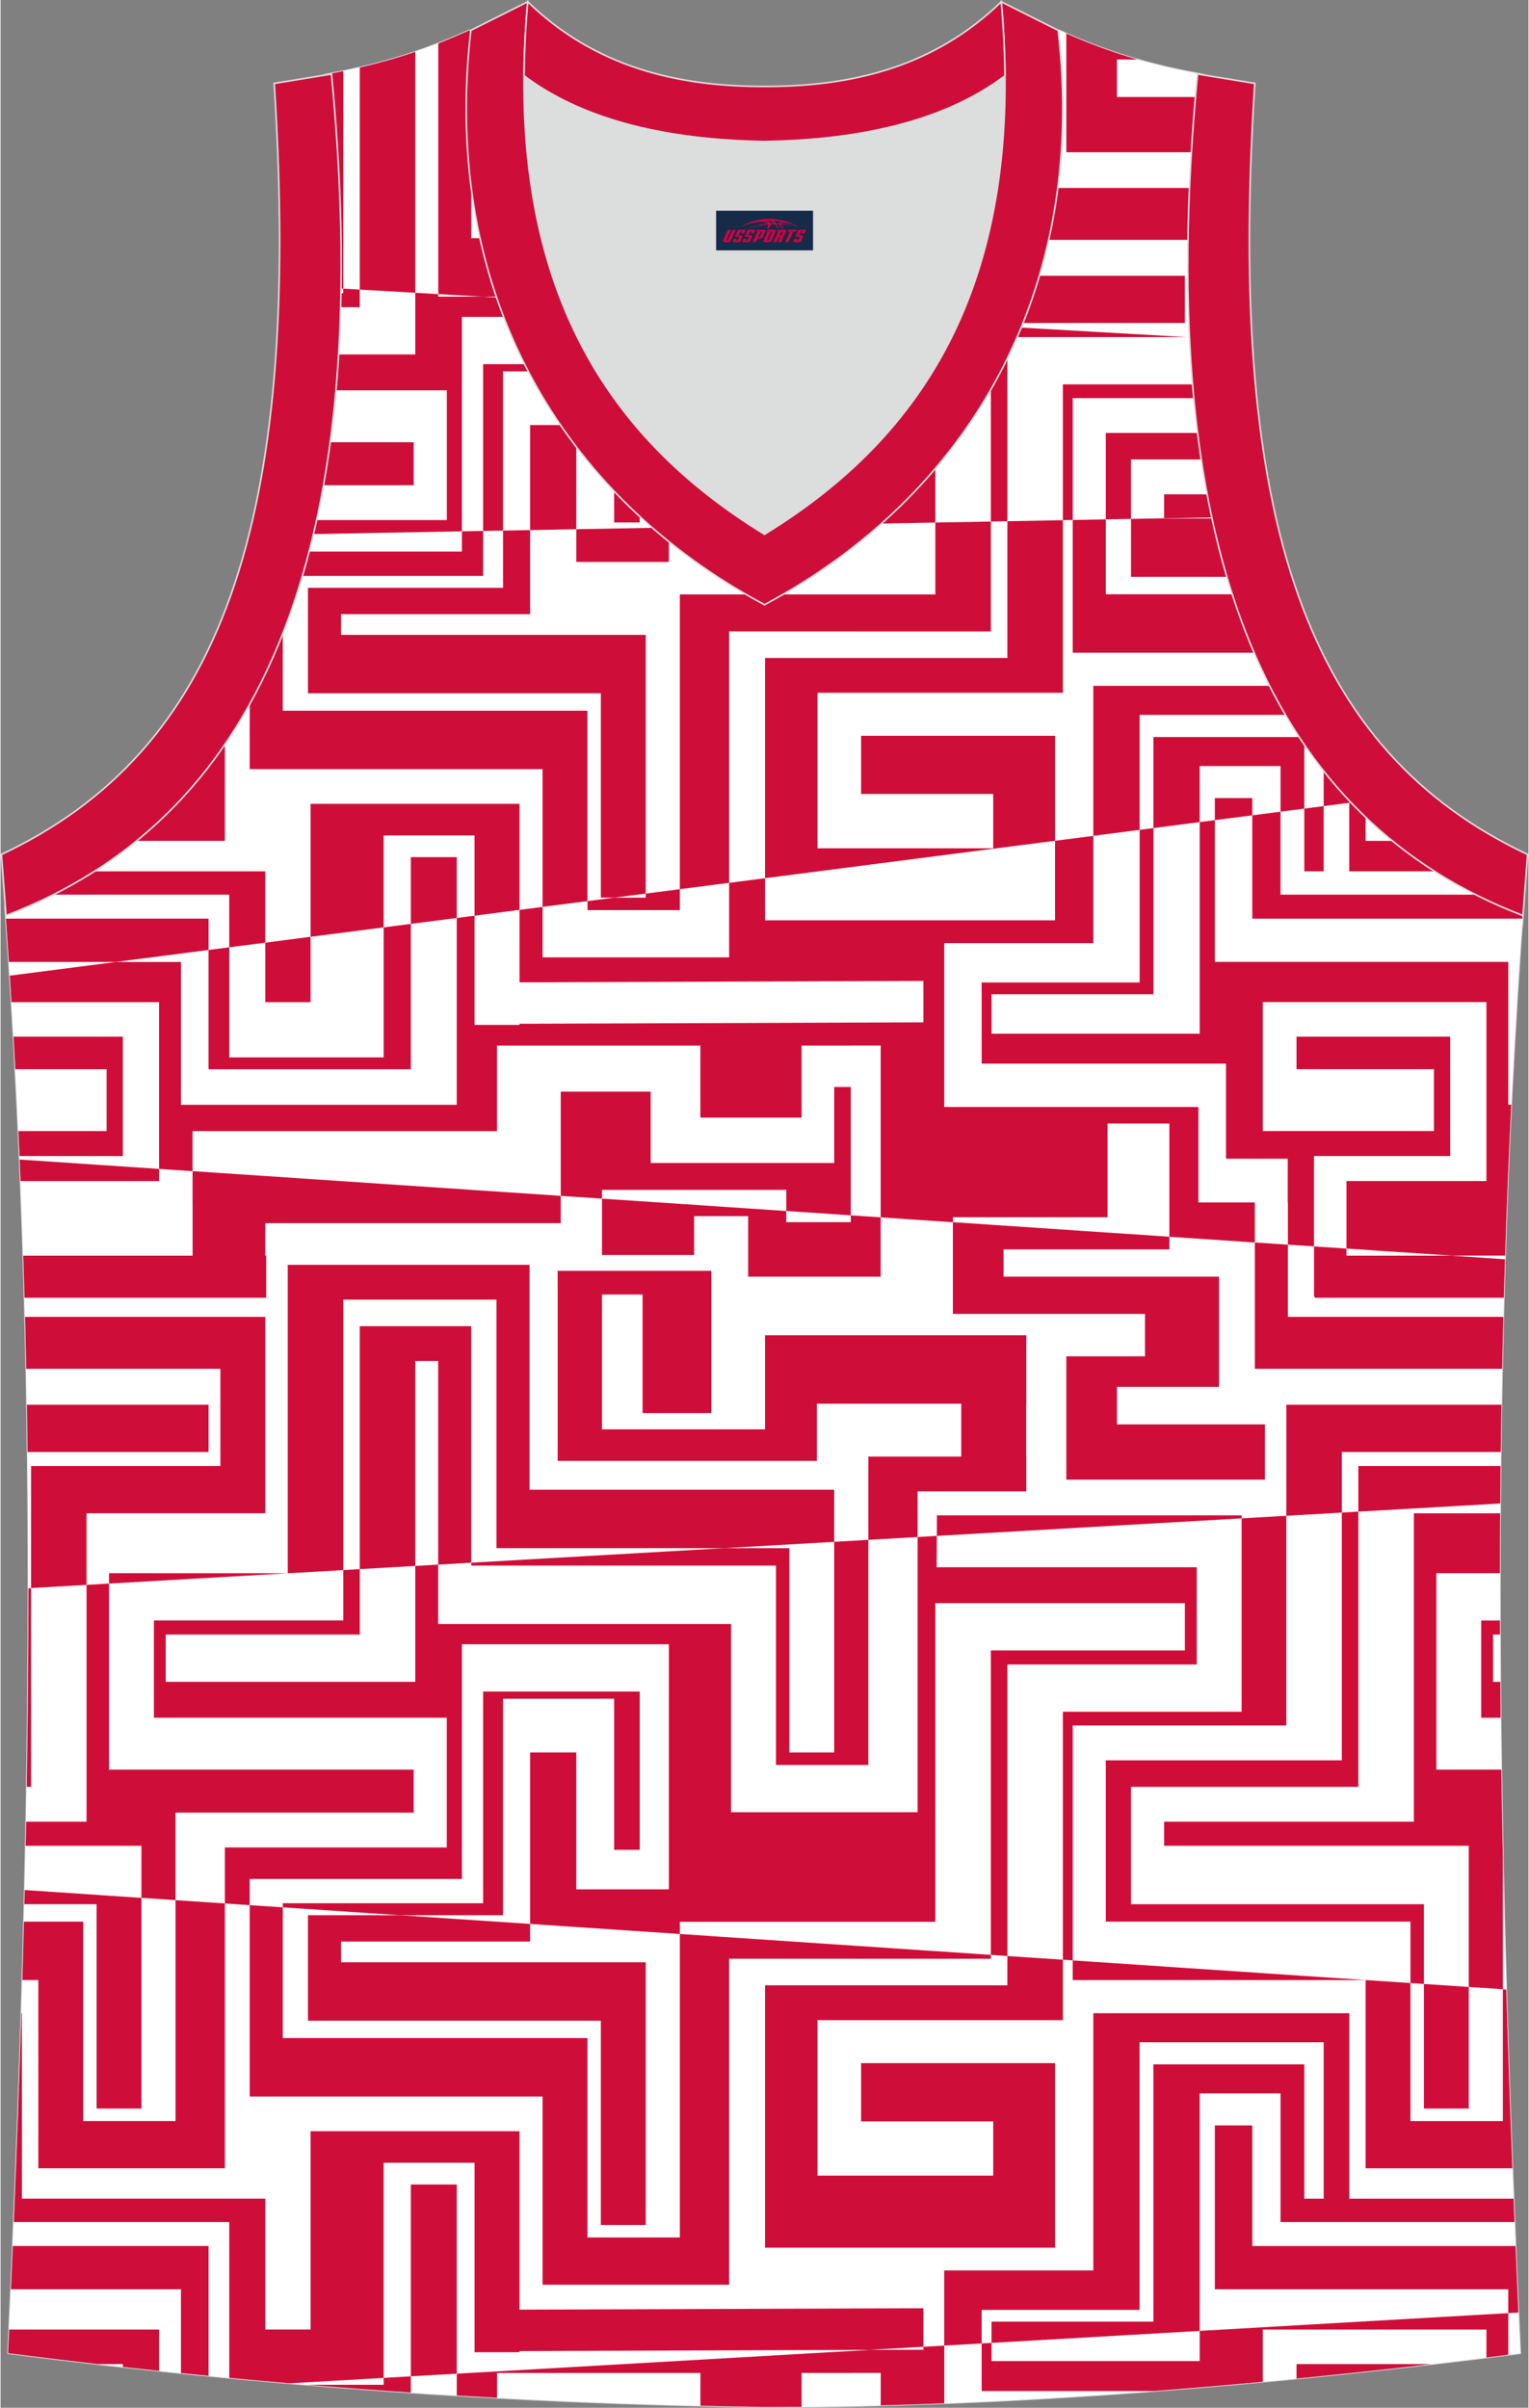 <?xml version="1.0" encoding="utf-8"?>
<!-- Generator: Adobe Illustrator 24.0.1, SVG Export Plug-In . SVG Version: 6.00 Build 0)  -->
<svg xmlns="http://www.w3.org/2000/svg" xmlns:xlink="http://www.w3.org/1999/xlink" version="1.1" id="_x37C_" x="0px" y="0px" width="378.5px" height="596px" viewBox="0 0 378.32 596.15" enable-background="new 0 0 378.32 596.15" xml:space="preserve">
<rect x="0" y="0" width="378.32" height="596.15" fill="#808080" stroke="none"/>
<path fill-rule="evenodd" clip-rule="evenodd" fill="#FFFFFF" stroke="#DCDDDD" stroke-width="0.4" stroke-miterlimit="22.926" d="  M189.11,595.95c-0.02,0-0.03,0-0.06,0H189.11L189.11,595.95L189.11,595.95L189.11,595.95L189.11,595.95L189.11,595.95L189.11,595.95  z M189.05,595.95c-64.04-0.93-126.07-5.47-187.19-13.3c5.38-117.33,8.23-235.62-0.76-358.36l0.18,2.32  C62.16,203.32,93.55,140,81.88,18.2l-0.02,0c11.78-2.22,21.87-5.13,34.21-10.69c9.73,16.49,40.61,27.07,73.01,27.54  c32.4-0.47,63.29-11.05,73.01-27.54c12.34,5.57,22.43,8.47,34.21,10.69h-0.02c-11.69,121.79,19.7,185.11,80.59,208.42l0.18-2.32  c-8.99,122.74-6.14,241.03-0.77,358.36C315.68,590.41,250.12,595.95,189.05,595.95z"/>
<g>
	<path fill-rule="evenodd" clip-rule="evenodd" fill="#FFFFFF" d="M189.11,595.95c-0.02,0-0.03,0-0.06,0H189.11L189.11,595.95   L189.11,595.95L189.11,595.95L189.11,595.95L189.11,595.95L189.11,595.95z M189.05,595.95c-64.04-0.93-126.07-5.47-187.19-13.3   c5.38-117.33,8.23-235.62-0.76-358.36l0.18,2.32C62.16,203.32,93.55,140,81.88,18.2l-0.02,0c11.78-2.22,21.87-5.13,34.21-10.69   c9.73,16.49,40.61,27.07,73.01,27.54c32.4-0.47,63.29-11.05,73.01-27.54c12.34,5.57,22.43,8.47,34.21,10.69h-0.02   c-11.69,121.79,19.7,185.11,80.59,208.42l0.18-2.32c-8.99,122.74-6.14,241.03-0.77,358.36   C315.68,590.41,250.12,595.95,189.05,595.95z"/>
	<path fill-rule="evenodd" clip-rule="evenodd" fill="#CE0E39" d="M47.55,297.72v5.14v8.04H5.62c0.11,3.48,0.22,6.95,0.31,10.42   h59.84v-10.42h-0.23v-8.04h73.16v-5.14v-1.63l-91.16-6.12V297.72L47.55,297.72z M4.95,292.43c-0.07-1.78-0.15-3.55-0.22-5.33   l34.52,2.32v3.01h-8.97H4.95z"/>
	<path fill-rule="evenodd" clip-rule="evenodd" fill="#CE0E39" d="M33.51,208.2h22.03v-24.07C49.17,193.47,41.8,201.47,33.51,208.2z   "/>
	<path fill-rule="evenodd" clip-rule="evenodd" fill="#CE0E39" d="M84.24,71.43l0.62,0.04V17.61c-0.99,0.2-1.99,0.4-3,0.59l0.02,0   C83.71,37.37,84.48,55.09,84.24,71.43z"/>
	<path fill-rule="evenodd" clip-rule="evenodd" fill="#CE0E39" d="M122.79,15.4v39.27h72.52v23.15l11.11,0.64V40.2h-75.44V21.22   C127.91,19.42,125.16,17.48,122.79,15.4z"/>
	<path fill-rule="evenodd" clip-rule="evenodd" fill="#CE0E39" d="M192,58.97h-75.44V8.29c-0.17-0.26-0.33-0.52-0.48-0.79   c-2.66,1.2-5.21,2.27-7.7,3.25v62.07l10.92,0.63h61.6v3.54L192,77.62V58.97L192,58.97z M88.95,16.72V71.7l13.74,0.79V12.83   C98.07,14.4,93.59,15.65,88.95,16.72z"/>
	<polygon fill-rule="evenodd" clip-rule="evenodd" fill="#CE0E39" points="211.87,156.33 211.87,156.34 245.21,156.34    245.21,129.13 231.46,129.38 231.46,147.18 211.87,147.18 168.2,147.18 168.2,220.16 180.4,218.58 180.4,156.33  "/>
	<path fill-rule="evenodd" clip-rule="evenodd" fill="#CE0E39" d="M145.33,175.97H69.88v-19.37c-2.44,6.24-5.17,12.09-8.19,17.54   v16.3h72.52v34.1l11.11-1.43V175.97L145.33,175.97z M74.65,142.59h44.84v-11.13l-5.25,0.1v5H76.31   C75.78,138.6,75.23,140.62,74.65,142.59z"/>
	<polygon fill-rule="evenodd" clip-rule="evenodd" fill="#CE0E39" points="76.12,145.55 76.12,171.66 148.64,171.66 148.64,222.25    152.01,222.25 159.75,221.25 159.75,157.19 84.31,157.19 84.31,152.07 131.12,152.07 131.12,131.25 124.42,131.37 124.42,145.55     "/>
	<polygon fill-rule="evenodd" clip-rule="evenodd" fill="#CE0E39" points="165.48,139.13 165.48,130.61 142.56,131.03    142.56,139.13  "/>
	<path fill-rule="evenodd" clip-rule="evenodd" fill="#CE0E39" d="M12.85,221.51h43.77v13.04l8.92-1.15v-17.66H23.05   C19.77,217.82,16.37,219.75,12.85,221.51z"/>
	<polygon fill-rule="evenodd" clip-rule="evenodd" fill="#CE0E39" points="94.86,206.85 117.36,206.85 117.36,226.72 128.5,225.28    128.5,206.85 128.5,199.03 117.36,199.03 94.86,199.03 78.15,199.03 76.76,199.03 76.76,231.95 94.86,229.62  "/>
	<polygon fill-rule="evenodd" clip-rule="evenodd" fill="#CE0E39" points="101.59,212.23 101.59,228.75 112.96,227.28    112.96,212.23  "/>
	<path fill-rule="evenodd" clip-rule="evenodd" fill="#CE0E39" d="M2.07,238.17h26.5l22.93-2.96v-7.76H1.33   C1.59,231.03,1.83,234.6,2.07,238.17z"/>
	<polygon fill-rule="evenodd" clip-rule="evenodd" fill="#CE0E39" points="210.52,300.91 210.52,302.6 194.55,302.6 194.55,301.12    194.55,299.84 162.93,297.72 148.92,296.78 148.92,297.72 148.92,301.12 148.92,310.73 171.73,310.73 171.73,301.12 185.11,301.12    185.11,316.1 185.23,316.1 194.55,316.1 210.52,316.1 211.87,316.1 217.92,316.1 217.92,302.6 217.92,301.41 211.87,301  "/>
	<polygon fill-rule="evenodd" clip-rule="evenodd" fill="#CE0E39" points="5.9,471.48 23.78,471.48 23.78,522.07 34.89,522.07    34.89,469.91 5.98,467.97  "/>
	<path fill-rule="evenodd" clip-rule="evenodd" fill="#CE0E39" d="M6.36,338.91h48.07v24.08H7.55v30.21l13.74-0.79v-17.72h33.15v0   h11.11v-48.63H6.07C6.18,330.34,6.27,334.63,6.36,338.91z"/>
	<path fill-rule="evenodd" clip-rule="evenodd" fill="#CE0E39" d="M51.5,359.5v-11.7H6.53c0.07,3.9,0.12,7.8,0.17,11.7H51.5z"/>
	<polygon fill-rule="evenodd" clip-rule="evenodd" fill="#CE0E39" points="122.79,321.79 122.79,383.32 179.08,383.32    206.42,381.75 206.42,368.85 130.98,368.85 130.98,313.17 122.79,313.17 71.11,313.17 71.11,389.53 37.97,389.53 37.97,389.52    26.86,389.52 26.86,392.09 84.86,388.75 84.86,321.79  "/>
	<path fill-rule="evenodd" clip-rule="evenodd" fill="#CE0E39" d="M43.33,525.16H20.46v-49.37H5.79c-0.12,4.83-0.25,9.65-0.39,14.47   h3.95v34.9h0v11.7h46.19v-65.57l-12.21-0.82V525.16z"/>
	<polygon fill-rule="evenodd" clip-rule="evenodd" fill="#CE0E39" points="116.55,328.36 115.99,328.36 108.36,328.36 88.95,328.36    88.95,388.51 102.69,387.72 102.69,336.98 108.36,336.98 108.36,387.39 116.55,386.92  "/>
	<polygon fill-rule="evenodd" clip-rule="evenodd" fill="#CE0E39" points="168.2,478.85 168.2,553.99 145.33,553.99 145.33,504.62    69.88,504.62 69.88,472.25 61.69,471.71 61.69,519.09 134.21,519.09 134.21,553.99 134.21,553.99 134.21,565.69 180.4,565.69    180.4,484.98 211.87,484.98 211.87,484.99 245.21,484.99 245.21,484.02 211.87,481.78  "/>
	<polygon fill-rule="evenodd" clip-rule="evenodd" fill="#CE0E39" points="76.12,474.2 76.12,500.32 148.64,500.32 148.64,550.9    159.75,550.9 159.75,485.85 84.31,485.85 84.31,480.72 131.12,480.72 131.12,476.36 98.91,474.2  "/>
	<path fill-rule="evenodd" clip-rule="evenodd" fill="#CE0E39" d="M3.28,550.17h53.35v38.59c4.97,0.47,9.94,0.92,14.93,1.34   l23.3-1.34V535.5h22.51v46.9h11.14v-0.28l83.37-0.29l3.32-0.01l13.3-0.77v-9.54l-16.63,0.06l-83.37,0.29v-44.18H76.76v49.1H65.55   v-32.4H5.29v-45.93H5.16C4.62,515.73,3.99,532.96,3.28,550.17z"/>
	<polygon fill-rule="evenodd" clip-rule="evenodd" fill="#CE0E39" points="101.59,540.88 101.59,588.37 112.96,587.71    112.96,540.88  "/>
	<path fill-rule="evenodd" clip-rule="evenodd" fill="#CE0E39" d="M2.57,566.82h42.1v20.75c2.28,0.23,4.55,0.46,6.83,0.68V556.1   H3.03C2.88,559.68,2.73,563.25,2.57,566.82z"/>
	<path fill-rule="evenodd" clip-rule="evenodd" fill="#CE0E39" d="M24,585.34h6.28v0.71c2.99,0.33,5.98,0.65,8.97,0.97v-1.68v-8.55   h-8.97H2.13l-0.27,5.86C9.23,583.59,16.61,584.49,24,585.34z"/>
	<polygon fill-rule="evenodd" clip-rule="evenodd" fill="#CE0E39" points="245.21,79.98 293.25,79.98 293.25,68.28 231.46,68.28    231.46,79.89 245.21,80.68  "/>
	<polygon fill-rule="evenodd" clip-rule="evenodd" fill="#CE0E39" points="249.3,162.91 211.87,162.91 202.28,162.91 189.41,162.91    189.29,162.91 189.29,217.44 211.87,214.52 261.1,208.17 261.1,196.59 261.1,188.04 261.1,182.18 213.08,182.18 213.08,196.59    245.79,196.59 245.79,210.03 211.87,210.03 202.28,210.03 202.28,171.53 211.87,171.53 263.04,171.53 263.04,128.8 249.3,129.05     "/>
	<path fill-rule="evenodd" clip-rule="evenodd" fill="#CE0E39" d="M294.29,46.54h-62.44l-0.06,12.85h62.13   C293.98,55.19,294.1,50.91,294.29,46.54L294.29,46.54z M294.29,83.47h-0.58l0.58,0.03L294.29,83.47z"/>
	<path fill-rule="evenodd" clip-rule="evenodd" fill="#CE0E39" d="M299.89,128.36H288.1v-0.03l-8.19,0.15v14.35h23.66   C302.2,138.2,300.97,133.38,299.89,128.36z"/>
	<path fill-rule="evenodd" clip-rule="evenodd" fill="#CE0E39" d="M304.91,147.14h-31.24V128.6l-8.19,0.15v32.86h44.84   C308.35,157.02,306.54,152.19,304.91,147.14z"/>
	<path fill-rule="evenodd" clip-rule="evenodd" fill="#CE0E39" d="M270.58,169.81v37.14l11.47-1.48V177h36.05   c-1.36-2.32-2.67-4.72-3.92-7.19H270.58L270.58,169.81z M327.62,190.94v8.65l6.33-0.82v-0.51   C331.75,195.93,329.64,193.49,327.62,190.94z"/>
	<path fill-rule="evenodd" clip-rule="evenodd" fill="#CE0E39" d="M285.45,182.48v22.55l11.47-1.48v-13.88h20.01v11.3l5.89-0.76   v-15.78c-0.44-0.65-0.89-1.29-1.32-1.95H285.45z"/>
	<polygon fill-rule="evenodd" clip-rule="evenodd" fill="#CE0E39" points="309.94,197.6 300.67,197.6 300.67,203.07 309.94,201.87     "/>
	<path fill-rule="evenodd" clip-rule="evenodd" fill="#CE0E39" d="M263.89,8.3v29.4h30.87c0.27-4.48,0.6-9.03,1-13.68h-19.34v-9.28   h5.12C275.84,13.1,270.13,11.04,263.89,8.3z"/>
	<path fill-rule="evenodd" clip-rule="evenodd" fill="#CE0E39" d="M137.94,24.79v8.28h28.61C156.01,31.33,146.2,28.51,137.94,24.79   L137.94,24.79z M237.88,25.8v6.18h-20.49c-0.83,0.17-1.68,0.34-2.52,0.5v46.45l12.21,0.7V40.61h26.92v-8.62h-0.03v-13.1h0.03v-2.33   C249.61,20.1,244.14,23.2,237.88,25.8z"/>
	<polygon fill-rule="evenodd" clip-rule="evenodd" fill="#CE0E39" points="231.85,375.19 231.83,380.28 307.3,375.94 307.3,375.19     "/>
	<polygon fill-rule="evenodd" clip-rule="evenodd" fill="#CE0E39" points="249.3,491.56 211.87,491.56 202.28,491.56 189.41,491.56    189.29,491.56 189.29,556.51 189.41,556.51 202.28,556.51 211.87,556.51 261.1,556.51 261.1,545.52 261.1,538.68 261.1,525.25    261.1,516.7 261.1,510.83 213.08,510.83 213.08,525.25 245.79,525.25 245.79,538.68 211.87,538.68 202.28,538.68 202.28,500.18    211.87,500.18 263.04,500.18 263.04,485.22 249.3,484.3  "/>
	<path fill-rule="evenodd" clip-rule="evenodd" fill="#CE0E39" d="M310.57,338.91h61.23c0.09-4.28,0.19-8.56,0.3-12.85h-53.34   v-17.88l-8.19-0.55V338.91L310.57,338.91z M371.42,362.99H336.2v11.29l35.13-2.02C371.36,369.17,371.39,366.08,371.42,362.99z"/>
	<polygon fill-rule="evenodd" clip-rule="evenodd" fill="#CE0E39" points="352.43,522.07 363.54,522.07 363.54,491.96    352.43,491.22  "/>
	<path fill-rule="evenodd" clip-rule="evenodd" fill="#CE0E39" d="M371.63,347.8h-53.26v27.5l13.74-0.79V359.5h39.35   C371.51,355.6,371.56,351.7,371.63,347.8z"/>
	<path fill-rule="evenodd" clip-rule="evenodd" fill="#CE0E39" d="M349.11,525.16V491l-83.63-5.61v4.88H338v34.9h0v11.7h36.34   c-0.57-14.73-1.08-29.49-1.52-44.27l-0.84-0.06v32.63H349.11z"/>
	<polygon fill-rule="evenodd" clip-rule="evenodd" fill="#CE0E39" points="333.95,544.39 333.95,498.46 270.58,498.46    270.58,562.16 242.93,562.16 242.93,562.16 233.66,562.16 233.66,580.76 242.93,580.23 242.93,571.92 282.04,571.92 282.04,505.65    327.62,505.65 327.62,544.39 322.82,544.39 322.82,511.13 285.45,511.13 285.45,574.83 245.37,574.83 245.37,580.09 296.92,577.12    296.92,518.32 316.93,518.32 316.93,550.17 374.87,550.17 374.64,544.39  "/>
	<path fill-rule="evenodd" clip-rule="evenodd" fill="#CE0E39" d="M309.94,556.1v-29.85h-9.27v40.57h72.65v5.9l2.51-0.14   c-0.24-5.49-0.48-10.98-0.71-16.47H309.94z"/>
	<path fill-rule="evenodd" clip-rule="evenodd" fill="#CE0E39" d="M333.26,309.15l-8.04-0.54v12.49h0.23v0.22h46.77   c0.09-3.17,0.18-6.35,0.29-9.53l-13.29-0.89h-25.96V309.15z"/>
	<polygon fill-rule="evenodd" clip-rule="evenodd" fill="#CE0E39" points="235.81,309.35 235.81,316.1 235.81,325.32 248.35,325.32    283.38,325.32 283.38,335.82 276.42,335.82 263.89,335.82 263.89,343.39 263.89,352.68 263.89,366.36 276.42,366.36 313.07,366.36    313.07,352.68 276.42,352.68 276.42,343.39 283.38,343.39 301.7,343.39 301.7,335.82 301.7,325.32 301.7,316.1 283.38,316.1    248.35,316.1 248.35,309.35 274.1,309.35 289.41,309.35 289.41,306.21 235.81,302.61  "/>
	<polygon fill-rule="evenodd" clip-rule="evenodd" fill="#CE0E39" points="253.99,369.26 253.99,360.64 253.96,360.64    253.96,347.55 253.99,347.55 253.99,330.61 253.96,330.61 237.88,330.61 211.87,330.61 202.13,330.61 189.29,330.61 189.29,347.55    189.29,353.9 148.92,353.9 148.92,320.51 158.97,320.51 158.97,349.88 175.99,349.88 175.99,320.51 175.99,314.65 148.92,314.65    137.94,314.65 137.94,320.51 137.94,353.9 137.94,361.71 148.92,361.71 189.29,361.71 202.13,361.71 202.13,353.9 202.13,347.55    211.87,347.55 237.88,347.55 237.88,360.64 214.87,360.64 214.87,381.26 227.07,380.56 227.07,369.26  "/>
	<polygon fill-rule="evenodd" clip-rule="evenodd" fill="#CE0E39" points="195.31,105.25 195.31,77.81 192,77.62 192,108.34    211.87,108.34 214.87,108.34 214.87,78.94 206.42,78.45 206.42,105.25  "/>
	<polygon fill-rule="evenodd" clip-rule="evenodd" fill="#CE0E39" points="171.73,294.61 185.11,294.61 194.55,294.61    194.55,297.72 194.55,299.84 210.52,300.91 210.52,297.72 210.52,269.14 206.42,269.14 206.42,276.72 206.42,287.95 198.34,287.95    173.28,287.95 160.98,287.95 160.98,276.72 160.98,270.28 138.71,270.28 138.71,280.06 138.71,296.09 148.92,296.78 148.92,294.61     "/>
	<polygon fill-rule="evenodd" clip-rule="evenodd" fill="#CE0E39" points="159.75,222.25 152.01,222.25 145.33,223.11    145.33,225.34 168.2,225.34 168.2,220.16 159.75,221.25  "/>
	<path fill-rule="evenodd" clip-rule="evenodd" fill="#CE0E39" d="M371.32,374.69h-21.37v76.35H288.1v5.97h75.44v34.95l8.44,0.57   V459.5c-0.15-7.11-0.28-14.22-0.38-21.35h-16.09v-48.63h11.11v0h4.64C371.26,384.58,371.28,379.64,371.32,374.69z"/>
	<polygon fill-rule="evenodd" clip-rule="evenodd" fill="#CE0E39" points="124.42,91.95 151.93,91.95 151.93,129.36 158.26,129.36    158.26,90.17 119.49,90.17 119.49,131.46 124.42,131.37  "/>
	<polygon fill-rule="evenodd" clip-rule="evenodd" fill="#CE0E39" points="142.56,105.25 131.12,105.25 131.12,131.25    142.56,131.03  "/>
	<polygon fill-rule="evenodd" clip-rule="evenodd" fill="#CE0E39" points="249.3,129.05 249.3,83.47 293.71,83.47 245.21,80.68    245.21,129.13  "/>
	<path fill-rule="evenodd" clip-rule="evenodd" fill="#CE0E39" d="M273.67,107.2v21.4l6.24-0.12v-6.09v-8.03v-0.59h17.31   c-0.33-2.16-0.64-4.34-0.92-6.57H273.67z"/>
	<path fill-rule="evenodd" clip-rule="evenodd" fill="#CE0E39" d="M295.05,95.17h-32.01v33.62l2.44-0.05V107.2v-8.62h29.87   C295.25,97.45,295.15,96.31,295.05,95.17z"/>
	<path fill-rule="evenodd" clip-rule="evenodd" fill="#CE0E39" d="M298.68,122.39H288.1v5.94l11.74-0.22   C299.43,126.23,299.05,124.32,298.68,122.39z"/>
	<polygon fill-rule="evenodd" clip-rule="evenodd" fill="#CE0E39" points="322.82,215.74 327.62,215.74 327.62,199.59    322.82,200.21  "/>
	<polygon fill-rule="evenodd" clip-rule="evenodd" fill="#CE0E39" points="195.31,433.91 195.31,383.32 179.08,383.32    116.55,386.92 116.55,387.63 192,387.63 192,437 211.87,437 214.87,437 214.87,381.26 206.42,381.75 206.42,433.91  "/>
	<path fill-rule="evenodd" clip-rule="evenodd" fill="#CE0E39" d="M366.62,401.23v24.08h4.81c-0.03-2.96-0.06-5.93-0.08-8.89h-1.79   v-11.7h1.72l-0.01-3.49H366.62z"/>
	<path fill-rule="evenodd" clip-rule="evenodd" fill="#CE0E39" d="M261.1,208.17v19.69h-71.81v-10.42l-8.89,1.15v18.45h-46.19v-11.7   h0v-0.79l-5.71,0.74v17.93l83.37-0.29l16.63-0.06v10.26l-16.63,0.06l-83.37,0.29v0.28h-11.14v-27.04l-4.41,0.57v46.26H44.67v-35.37   h-16.1l-26.28,3.39c0.14,2.19,0.28,4.38,0.41,6.57h36.55v41.28l8.29,0.56v-9.92h75.39v-21.17h50.35v17.83h25.06v-17.83h12.19v-0.01   h7.4v42.54l17.89,1.2v-1.23h38.28v-23.21h15.31v28.04l21.16,1.42v-9.91h-13.97v-23.64h-62.94v-40.57h9.27v0h27.65v-26.56   L261.1,208.17L261.1,208.17z M4.7,286.24c-0.09-2.06-0.18-4.12-0.28-6.19h21.84v-15.31H3.66c-0.14-2.68-0.29-5.37-0.45-8.06h27.07   v29.56H4.7z"/>
	<path fill-rule="evenodd" clip-rule="evenodd" fill="#CE0E39" d="M309.94,201.87v25.58h66.89c0.08-1.05,0.15-2.1,0.23-3.16   l-0.18,2.32c-3.98-1.53-7.84-3.23-11.57-5.1h-48.38v-20.54L309.94,201.87z"/>
	<path fill-rule="evenodd" clip-rule="evenodd" fill="#CE0E39" d="M296.92,203.55v52.39h-51.54v-9.76h40.08v-41.15l-3.41,0.44v37.79   h-39.12v20.09h60.5v23.54h15.29v10.82h0.04v10.46l6.46,0.43v-22.37h33.72v-29.56h-38.05v8.06h34.03v15.31h-42.38v-31.92h55.37v44.3   h-34.65v16.72l25.96,1.74h13.32c0.4-12.41,0.9-24.86,1.52-37.35h-0.73v-35.37h-72.65v-35.1L296.92,203.55z"/>
	<polygon fill-rule="evenodd" clip-rule="evenodd" fill="#CE0E39" points="296.19,412.12 296.19,388.04 231.79,388.04    231.83,380.28 227.07,380.56 227.07,448.7 211.87,448.7 180.88,448.7 180.88,437 180.88,437 180.88,402.1 108.36,402.1    108.36,387.39 102.69,387.72 102.69,416.41 40.9,416.41 40.9,404.71 88.95,404.71 88.95,388.51 84.86,388.75 84.86,401.22    37.97,401.22 37.97,425.3 110.49,425.3 110.49,448.8 110.49,457.03 110.49,457.42 55.54,457.42 55.54,471.29 61.69,471.71    61.69,465.22 114.24,465.22 114.24,407.12 165.48,407.12 165.48,418.13 165.48,418.82 165.48,467.79 142.56,467.79 142.56,433.91    131.12,433.91 131.12,476.36 168.2,478.85 168.2,475.83 211.87,475.83 231.46,475.83 231.46,396.94 293.25,396.94 293.25,408.64    245.21,408.64 245.21,484.02 249.3,484.3 249.3,412.12  "/>
	<polygon fill-rule="evenodd" clip-rule="evenodd" fill="#CE0E39" points="265.48,427.23 318.37,427.23 318.37,375.3 307.3,375.94    307.3,423.82 296.19,423.82 296.19,423.82 263.04,423.82 263.04,485.22 265.48,485.38 265.48,435.85  "/>
	<path fill-rule="evenodd" clip-rule="evenodd" fill="#CE0E39" d="M344.65,208.2H338v-5.86c-1.23-1.18-2.44-2.38-3.62-3.62   l-0.43,0.06v16.96h21.16C351.47,213.43,347.99,210.92,344.65,208.2z"/>
	<path fill-rule="evenodd" clip-rule="evenodd" fill="#CE0E39" d="M6.49,442.42h1.06V393.2l-0.65,0.04   C6.9,409.68,6.75,426.07,6.49,442.42z"/>
	<polygon fill-rule="evenodd" clip-rule="evenodd" fill="#CE0E39" points="124.42,474.2 124.42,420.6 151.93,420.6 151.93,458.01    158.26,458.01 158.26,418.82 119.49,418.82 119.49,471.24 69.88,471.24 69.88,472.25 98.91,474.2  "/>
	<path fill-rule="evenodd" clip-rule="evenodd" fill="#CE0E39" d="M21.29,392.41v58.63H6.34c-0.04,1.99-0.08,3.98-0.12,5.97h28.66   v12.89l8.44,0.57V448.8h58.97v-10.65H26.86v-46.07L21.29,392.41z"/>
	<polygon fill-rule="evenodd" clip-rule="evenodd" fill="#CE0E39" points="279.91,471.48 279.91,451.04 279.91,443.01    279.91,442.42 336.2,442.42 336.2,374.27 332.11,374.51 332.11,435.85 273.67,435.85 273.67,475.79 349.11,475.79 349.11,491    352.43,491.22 352.43,471.48  "/>
	<polygon fill-rule="evenodd" clip-rule="evenodd" fill="#CE0E39" points="101.59,264.75 101.59,228.75 94.86,229.62 94.86,248.14    94.86,256.68 94.86,261.81 56.63,261.81 56.63,260.9 56.63,248.14 56.63,234.55 51.5,235.21 51.5,264.75  "/>
	<polygon fill-rule="evenodd" clip-rule="evenodd" fill="#CE0E39" points="76.76,248.14 76.76,231.95 65.55,233.4 65.55,248.14  "/>
	<path fill-rule="evenodd" clip-rule="evenodd" fill="#CE0E39" d="M296.92,577.12v7.47h-51.54v-4.5l-2.45,0.14v11.78h42.62   c9.01-0.69,18.02-1.45,26.99-2.29v-12.93h55.37v6.92c1.81-0.22,3.61-0.45,5.42-0.68v-10.31L296.92,577.12L296.92,577.12z    M354.31,585.34c-11.04,1.29-22.2,2.49-33.42,3.59v-3.59H354.31z"/>
	<path fill-rule="evenodd" clip-rule="evenodd" fill="#CE0E39" d="M189.11,595.95c-0.02,0-0.03,0-0.06,0H189.11L189.11,595.95   L189.11,595.95L189.11,595.95L189.11,595.95L189.11,595.95L189.11,595.95z M228.5,581.06v0.72l-13.3,0.05l-102.24,5.89v5.4   c3.32,0.2,6.65,0.39,9.98,0.57v-6.15h50.35v8.11c5.24,0.13,10.5,0.23,15.77,0.3c3.08,0,6.18-0.01,9.29-0.04v-8.37h12.19v-0.01h7.4   v8.04c5.23-0.14,10.47-0.31,15.73-0.52v-14.28L228.5,581.06z"/>
	<path fill-rule="evenodd" clip-rule="evenodd" fill="#CE0E39" d="M101.59,592.39v-4.02l-6.73,0.39v1.71H75.92   C84.45,591.17,93.01,591.81,101.59,592.39z"/>
	<path fill-rule="evenodd" clip-rule="evenodd" fill="#CE0E39" d="M165.48,78.47v11.01v0.69v40.44l65.98-1.23V79.89l-4.39-0.25v40.4   h-15.2h-30.99v-11.7h0V76.99l-61.6-3.54h-10.92v-0.63l-5.67-0.33v15.27H83.63c-0.18,3.02-0.4,5.98-0.66,8.89h27.53v23.5v8.22v0.4   H78.17c-0.26,1.17-0.52,2.33-0.79,3.47l36.86-0.69V78.47H165.48L165.48,78.47z M84.14,76.06c0.03-1.15,0.05-2.32,0.07-3.49h0.64   v-1.11l4.09,0.24v4.36H84.14z"/>
	<path fill-rule="evenodd" clip-rule="evenodd" fill="#CE0E39" d="M79.88,120.15h22.42V109.5H81.54   C81.05,113.14,80.5,116.69,79.88,120.15z"/>
</g>
<path fill-rule="evenodd" clip-rule="evenodd" fill="#DCDDDD" d="M189.16,35.06c29.53-0.47,47.91-7.52,59.49-16.25  c0.02-0.07,0.03-0.13,0.06-0.19c0.54,57.91-23.57,91.62-59.54,113.67c-35.97-22.05-60.07-55.75-59.54-113.67  c0.02,0.07,0.03,0.13,0.06,0.19C141.24,27.54,159.63,34.59,189.16,35.06z"/>
<path fill-rule="evenodd" clip-rule="evenodd" fill="#CE0E39" stroke="#DCDDDD" stroke-width="0.4" stroke-miterlimit="22.926" d="  M1.35,226.69c60.87-23.29,92.27-86.6,80.59-208.36l-14.18,2.32c7.03,109.5-13.41,165.4-67.55,190.91L1.35,226.69z"/>
<path fill-rule="evenodd" clip-rule="evenodd" fill="#CE0E39" stroke="#DCDDDD" stroke-width="0.4" stroke-miterlimit="22.926" d="  M130.53,0.44c-6.17,69.21,19.06,107.57,58.63,131.84c39.57-24.26,64.8-62.62,58.63-131.84l14.09,7.07  c7.49,65.03-22.54,115.4-72.72,142.21c-50.17-26.81-80.19-77.19-72.72-142.21L130.53,0.44z"/>
<path fill-rule="evenodd" clip-rule="evenodd" fill="#CE0E39" stroke="#DCDDDD" stroke-width="0.4" stroke-miterlimit="22.926" d="  M376.97,226.69c-60.87-23.29-92.27-86.6-80.59-208.36l14.18,2.32c-7.03,109.5,13.41,165.4,67.55,190.91l-1.14,15.14L376.97,226.69  L376.97,226.69z"/>
<path fill-rule="evenodd" clip-rule="evenodd" fill="#CE0E39" stroke="#DCDDDD" stroke-width="0.4" stroke-miterlimit="22.926" d="  M130.53,0.44c16.53,16.03,36.75,21.01,58.63,20.96c21.88,0.06,42.08-4.93,58.63-20.96c0.56,6.31,0.86,12.35,0.92,18.15  c-0.02,0.07-0.03,0.15-0.06,0.21c-11.58,8.74-29.96,15.78-59.48,16.25c-29.53-0.47-47.91-7.52-59.49-16.25  c-0.02-0.07-0.04-0.15-0.06-0.21C129.68,12.78,129.97,6.74,130.53,0.44z"/>

<g id="tag_logo">
	<rect y="52.17" fill="#162B48" width="24" height="9.818" x="177.18"/>
	<g>
		<path fill="#D30044" d="M193.14,55.36l0.005-0.011c0.131-0.311,1.085-0.262,2.351,0.071c0.715,0.24,1.44,0.54,2.193,0.9    c-0.218-0.147-0.447-0.289-0.682-0.42l0.011,0.005l-0.011-0.005c-1.478-0.845-3.218-1.418-5.1-1.62    c-1.282-0.115-1.658-0.082-2.411-0.055c-2.449,0.142-4.68,0.905-6.458,2.095c1.26-0.638,2.722-1.075,4.195-1.336    c1.467-0.18,2.476-0.033,2.771,0.344c-1.691,0.175-3.469,0.633-4.555,1.075c1.156-0.338,2.967-0.665,4.647-0.813    c0.016,0.251-0.115,0.567-0.415,0.96h0.475c0.376-0.382,0.584-0.725,0.595-1.004c0.333-0.022,0.66-0.033,0.971-0.033    C191.97,55.8,192.18,56.15,192.38,56.54h0.262c-0.125-0.344-0.295-0.687-0.518-1.036c0.207,0,0.393,0.005,0.567,0.011    c0.104,0.267,0.496,0.66,1.058,1.025h0.245c-0.442-0.365-0.753-0.753-0.835-1.004c1.047,0.065,1.696,0.224,2.885,0.513    C194.96,55.62,194.22,55.45,193.14,55.36z M190.7,55.27c-0.164-0.295-0.655-0.485-1.402-0.551    c0.464-0.033,0.922-0.055,1.364-0.055c0.311,0.147,0.589,0.344,0.84,0.589C191.24,55.25,190.97,55.26,190.7,55.27z M192.68,55.32c-0.224-0.016-0.458-0.027-0.715-0.044c-0.147-0.202-0.311-0.398-0.502-0.6c0.082,0,0.164,0.005,0.24,0.011    c0.72,0.033,1.429,0.125,2.138,0.273C193.17,54.92,192.79,55.08,192.68,55.32z"/>
		<path fill="#D30044" d="M180.1,56.9L178.93,59.45C178.75,59.82,179.02,59.96,179.5,59.96l0.873,0.005    c0.115,0,0.251-0.049,0.327-0.175l1.342-2.891H181.26L180.04,59.53H179.87c-0.147,0-0.185-0.033-0.147-0.125l1.156-2.504H180.1L180.1,56.9z M181.96,58.25h1.271c0.36,0,0.584,0.125,0.442,0.425L183.2,59.71C183.1,59.93,182.83,59.96,182.6,59.96H181.68c-0.267,0-0.442-0.136-0.349-0.333l0.235-0.513h0.742L182.13,59.49C182.11,59.54,182.15,59.55,182.21,59.55h0.18    c0.082,0,0.125-0.016,0.147-0.071l0.376-0.813c0.011-0.022,0.011-0.044-0.055-0.044H181.79L181.96,58.25L181.96,58.25z M182.78,58.18h-0.78l0.475-1.025c0.098-0.218,0.338-0.256,0.578-0.256H184.5L184.11,57.74L183.33,57.86l0.262-0.562H183.3c-0.082,0-0.12,0.016-0.147,0.071L182.78,58.18L182.78,58.18z M184.37,58.25L184.2,58.62h1.069c0.06,0,0.06,0.016,0.049,0.044    L184.94,59.48C184.92,59.53,184.88,59.55,184.8,59.55H184.62c-0.055,0-0.104-0.011-0.082-0.06l0.175-0.376H183.97L183.74,59.63C183.64,59.82,183.82,59.96,184.09,59.96h0.916c0.24,0,0.502-0.033,0.605-0.251l0.475-1.031c0.142-0.3-0.082-0.425-0.442-0.425H184.37L184.37,58.25z M185.18,58.18l0.371-0.818c0.022-0.055,0.06-0.071,0.147-0.071h0.295L185.73,57.85l0.791-0.115l0.387-0.845H185.46c-0.24,0-0.48,0.038-0.578,0.256L184.41,58.18L185.18,58.18L185.18,58.18z M187.58,58.64h0.278c0.087,0,0.153-0.022,0.202-0.115    l0.496-1.075c0.033-0.076-0.011-0.12-0.125-0.12H187.03l0.431-0.431h1.522c0.355,0,0.485,0.153,0.393,0.355l-0.676,1.445    c-0.06,0.125-0.175,0.333-0.644,0.327l-0.649-0.005L186.97,59.96H186.19l1.178-2.558h0.785L187.58,58.64L187.58,58.64z     M190.17,59.45c-0.022,0.049-0.06,0.076-0.142,0.076h-0.191c-0.082,0-0.109-0.027-0.082-0.076l0.944-2.051h-0.785l-0.987,2.138    c-0.125,0.273,0.115,0.415,0.453,0.415h0.72c0.327,0,0.649-0.071,0.769-0.322l1.085-2.384c0.093-0.202-0.06-0.355-0.415-0.355    h-1.533l-0.431,0.431h1.38c0.115,0,0.164,0.033,0.131,0.104L190.17,59.45L190.17,59.45z M192.89,58.32h0.278    c0.087,0,0.158-0.022,0.202-0.115l0.344-0.753c0.033-0.076-0.011-0.12-0.125-0.12h-1.402l0.425-0.431h1.527    c0.355,0,0.485,0.153,0.393,0.355l-0.529,1.124c-0.044,0.093-0.147,0.18-0.393,0.18c0.224,0.011,0.256,0.158,0.175,0.327    l-0.496,1.075h-0.785l0.54-1.167c0.022-0.055-0.005-0.087-0.104-0.087h-0.235L192.12,59.96h-0.785l1.178-2.558h0.785L192.89,58.32L192.89,58.32z M195.46,57.41L194.28,59.96h0.785l1.184-2.558H195.46L195.46,57.41z M196.97,57.34l0.202-0.431h-2.1l-0.295,0.431    H196.97L196.97,57.34z M196.95,58.25h1.271c0.36,0,0.584,0.125,0.442,0.425l-0.475,1.031c-0.104,0.218-0.371,0.251-0.605,0.251    h-0.916c-0.267,0-0.442-0.136-0.349-0.333l0.235-0.513h0.742L197.12,59.49c-0.022,0.049,0.022,0.06,0.082,0.06h0.18    c0.082,0,0.125-0.016,0.147-0.071l0.376-0.813c0.011-0.022,0.011-0.044-0.049-0.044h-1.069L196.95,58.25L196.95,58.25z     M197.76,58.18H196.98l0.475-1.025c0.098-0.218,0.338-0.256,0.578-0.256h1.451l-0.387,0.845l-0.791,0.115l0.262-0.562h-0.295    c-0.082,0-0.12,0.016-0.147,0.071L197.76,58.18z"/>
	</g>
</g>
</svg>